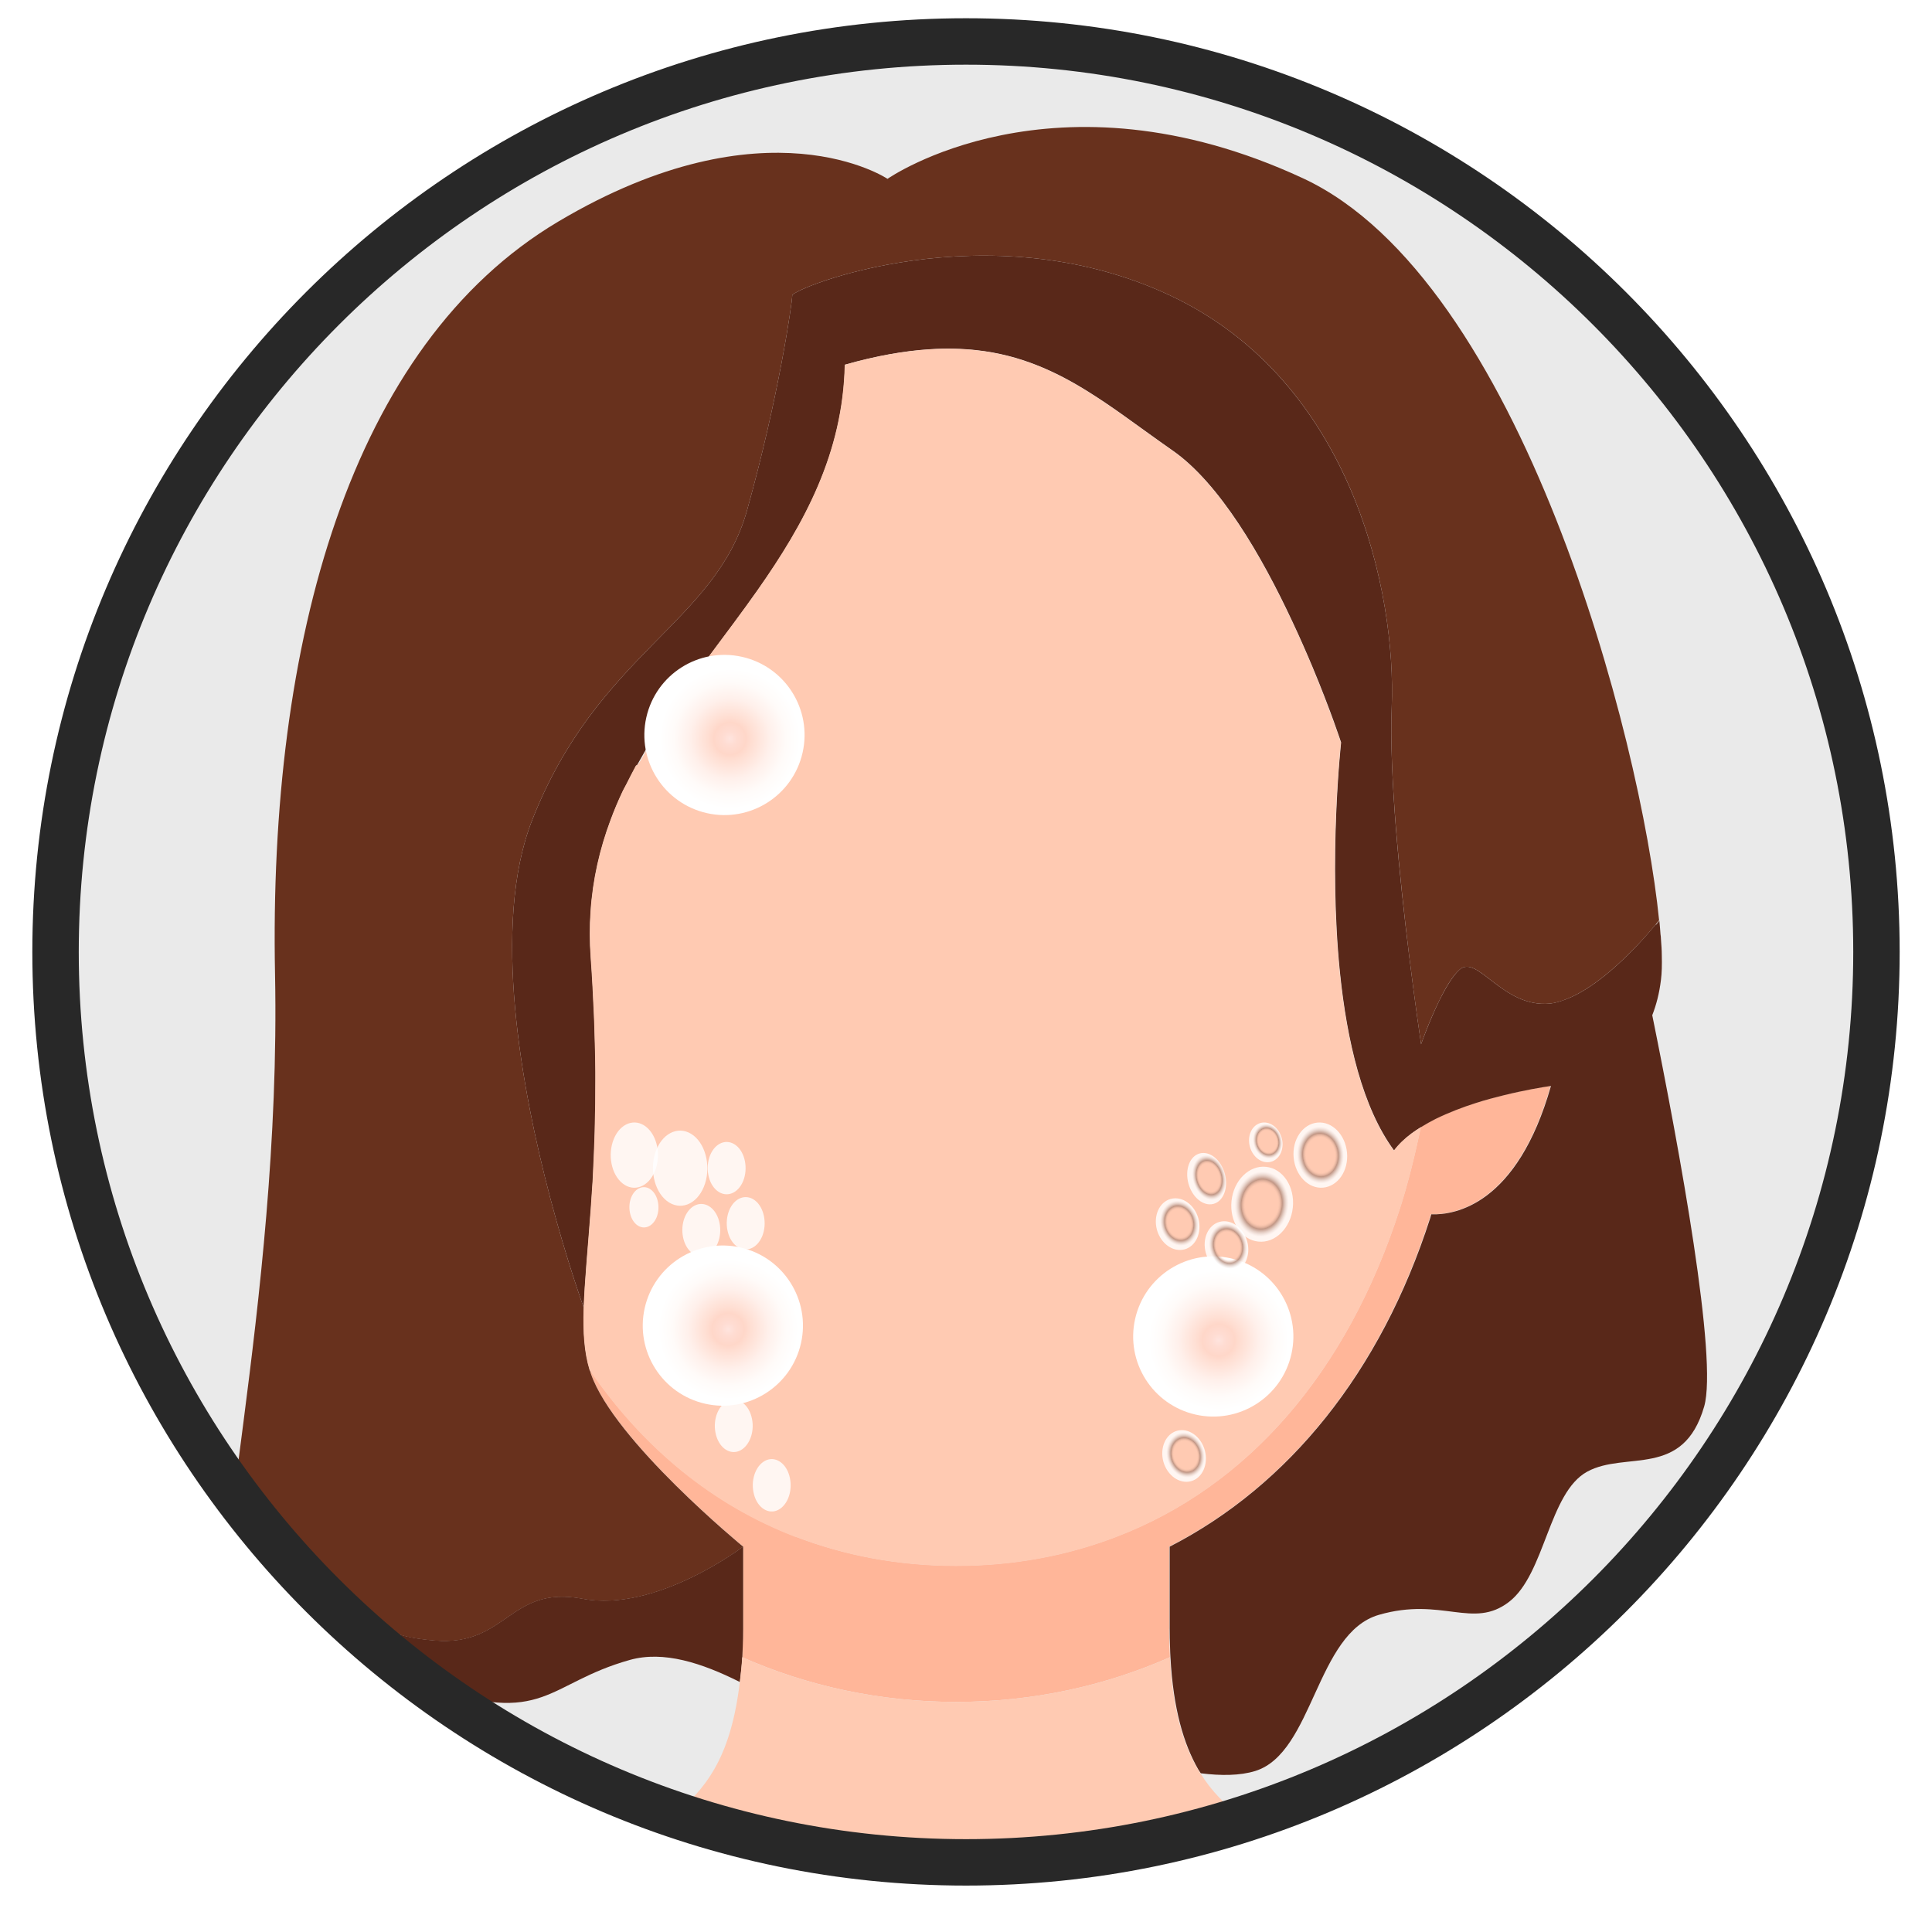 <?xml version="1.0" encoding="UTF-8"?><svg xmlns="http://www.w3.org/2000/svg" xmlns:xlink="http://www.w3.org/1999/xlink" viewBox="0 0 144 144"><defs><style>.cls-1{fill:url(#_ÂÁ_Ï_ÌÌ_È_ËÂÌÚ_297-2);}.cls-1,.cls-2,.cls-3,.cls-4,.cls-5,.cls-6,.cls-7,.cls-8,.cls-9,.cls-10,.cls-11,.cls-12,.cls-13,.cls-14,.cls-15,.cls-16,.cls-17,.cls-18{mix-blend-mode:multiply;}.cls-2{fill:url(#_ÂÁ_Ï_ÌÌ_È_ËÂÌÚ_297-3);}.cls-19{fill:none;}.cls-3{fill:url(#radial-gradient-2);}.cls-4{fill:url(#radial-gradient-5);}.cls-5{fill:url(#radial-gradient-6);}.cls-6{fill:url(#radial-gradient-7);}.cls-7{fill:url(#radial-gradient-3);}.cls-8{fill:url(#radial-gradient-4);}.cls-9{fill:url(#radial-gradient-9);}.cls-10{fill:url(#radial-gradient-8);}.cls-20{clip-path:url(#clippath);}.cls-21{fill:#68311d;}.cls-22{fill:#eaeaea;}.cls-23{fill:#ffcab2;}.cls-24{fill:#ffb699;}.cls-25{fill:#592819;}.cls-26{fill:#282828;}.cls-11{fill:url(#radial-gradient);}.cls-12{fill:url(#radial-gradient-14);}.cls-13{fill:url(#radial-gradient-13);}.cls-14{fill:url(#radial-gradient-12);}.cls-15{fill:url(#radial-gradient-15);}.cls-16{fill:url(#radial-gradient-11);}.cls-17{fill:url(#radial-gradient-10);}.cls-27{opacity:.83;}.cls-28{isolation:isolate;}.cls-18{fill:url(#_ÂÁ_Ï_ÌÌ_È_ËÂÌÚ_297);}</style><clipPath id="clippath"><circle class="cls-19" cx="72" cy="70.95" r="68.27" transform="translate(-11.13 128.47) rotate(-79.26)"/></clipPath><radialGradient id="_ÂÁ_Ï_ÌÌ_È_ËÂÌÚ_297" cx="-185.49" cy="-3858.35" fx="-185.49" fy="-3858.35" r="5.23" gradientTransform="translate(3797.29 1007.88) rotate(-72.97)" gradientUnits="userSpaceOnUse"><stop offset="0" stop-color="#ffe4de"/><stop offset=".1" stop-color="#ffdcd2"/><stop offset=".23" stop-color="#ffd7c9"/><stop offset=".31" stop-color="#ffded2"/><stop offset=".57" stop-color="#fff0eb"/><stop offset=".8" stop-color="#fffbf9"/><stop offset="1" stop-color="#fff"/></radialGradient><radialGradient id="_ÂÁ_Ï_ÌÌ_È_ËÂÌÚ_297-2" cx="-239.35" cy="-3879.24" fx="-239.35" fy="-3879.24" r="5.23" gradientTransform="translate(3869.46 1007.34) rotate(-72.97)" xlink:href="#_ÂÁ_Ï_ÌÌ_È_ËÂÌÚ_297"/><radialGradient id="_ÂÁ_Ï_ÌÌ_È_ËÂÌÚ_297-3" cx="-207.21" cy="-3896.65" fx="-207.21" fy="-3896.65" r="5.23" gradientTransform="translate(3840.15 1042.36) rotate(-72.97)" xlink:href="#_ÂÁ_Ï_ÌÌ_È_ËÂÌÚ_297"/><radialGradient id="radial-gradient" cx="-200.18" cy="-3887" fx="-200.18" fy="-3887" r="2.45" gradientTransform="translate(1318.94 -3387.9) rotate(-141.73) scale(.8 .9) skewX(17.76)" gradientUnits="userSpaceOnUse"><stop offset=".6" stop-color="#ffcab2" stop-opacity="0"/><stop offset=".76" stop-color="#b58d7d"/><stop offset=".8" stop-color="#c5a69a"/><stop offset=".86" stop-color="#deccc5"/><stop offset=".92" stop-color="#f0e8e5"/><stop offset=".97" stop-color="#fbf8f8"/><stop offset="1" stop-color="#fff"/></radialGradient><radialGradient id="radial-gradient-2" cx="-204.32" cy="-3889.91" fx="-204.32" fy="-3889.91" r="1.71" xlink:href="#radial-gradient"/><radialGradient id="radial-gradient-3" cx="-204.3" cy="-3884.61" fx="-204.3" fy="-3884.61" r="1.71" xlink:href="#radial-gradient"/><radialGradient id="radial-gradient-4" cx="-208.03" cy="-3887.21" fx="-208.03" fy="-3887.21" r="1.71" xlink:href="#radial-gradient"/><radialGradient id="radial-gradient-5" cx="-198.31" cy="-3891.36" fx="-198.31" fy="-3891.36" r="1.32" xlink:href="#radial-gradient"/><radialGradient id="radial-gradient-6" cx="-195.58" cy="-3888.48" fx="-195.58" fy="-3888.48" r="2.13" xlink:href="#radial-gradient"/><radialGradient id="radial-gradient-7" cx="-181.23" cy="-3883.97" fx="-181.23" fy="-3883.97" r="2.45" gradientTransform="translate(-170.91 3967.49) rotate(6.1) scale(.82 1)" xlink:href="#radial-gradient"/><radialGradient id="radial-gradient-8" cx="-183.41" cy="-3886.88" fx="-183.41" fy="-3886.88" r="1.71" gradientTransform="translate(1241.86 3802.46) rotate(-15.28) scale(.72 1)" xlink:href="#radial-gradient"/><radialGradient id="radial-gradient-9" cx="-185.34" cy="-3881.58" fx="-185.34" fy="-3881.58" r="1.71" gradientTransform="translate(1261.07 3797.21) rotate(-15.28) scale(.82 1)" xlink:href="#radial-gradient"/><radialGradient id="radial-gradient-10" cx="-189.07" cy="-3884.18" fx="-189.07" fy="-3884.18" r="1.71" gradientTransform="translate(1261.07 3797.21) rotate(-15.28) scale(.82 1)" xlink:href="#radial-gradient"/><radialGradient id="radial-gradient-11" cx="-179.36" cy="-3888.33" fx="-179.36" fy="-3888.33" r="1.32" gradientTransform="translate(1261.07 3797.21) rotate(-15.28) scale(.82 1)" xlink:href="#radial-gradient"/><radialGradient id="radial-gradient-12" cx="-174.93" cy="-3886.35" fx="-174.93" fy="-3886.35" r="2.13" gradientTransform="translate(578.02 3945.38) rotate(-4.97) scale(.82 1)" xlink:href="#radial-gradient"/><radialGradient id="radial-gradient-13" cx="-218.87" cy="-3877.47" fx="-218.87" fy="-3877.47" r="1.71" gradientTransform="translate(946.82 3788.93) rotate(-20.69) scale(.75 .97) skewX(-12.29)" xlink:href="#radial-gradient"/><radialGradient id="radial-gradient-14" cx="-216.25" cy="-3872.17" fx="-216.25" fy="-3872.17" r="1.71" gradientTransform="translate(946.82 3788.93) rotate(-20.69) scale(.75 .97) skewX(-12.29)" xlink:href="#radial-gradient"/><radialGradient id="radial-gradient-15" cx="-194.07" cy="-3867.39" fx="-194.07" fy="-3867.39" r="1.71" gradientTransform="translate(1261.07 3797.21) rotate(-15.28) scale(.82 1)" xlink:href="#radial-gradient"/></defs><g class="cls-28"><g id="Layer_1"><g class="cls-20"><rect class="cls-22" x="-15.89" y="-7.97" width="192.02" height="170.18"/><g><path class="cls-24" d="m87.15,121.4v-6.13c8.85-4.53,15.73-12.99,19.42-24.49.03-.09.05-.19.08-.28,1.75.06,6.4-.7,8.92-9.57-.69.1-2,.32-3.54.7-.64.16-1.33.35-2.02.56-1.03.33-2.08.72-3.04,1.2-.37.19-.73.39-1.07.6-.44,2.1-.94,4.14-1.56,6.07-3.94,12.27-11.37,20.73-21.1,24.46-3.69,1.42-7.69,2.18-11.98,2.18s-8.29-.76-11.98-2.18c-6.12-2.35-11.32-6.58-15.33-12.44.03.1.05.2.08.29,1.73,4.99,11.35,12.89,11.35,12.89v6.13c0,.49-.01.95-.03,1.4,0,.25-.02.49-.03.73,4.82,2.13,10.22,3.33,15.94,3.33s11.12-1.2,15.94-3.33c-.01-.24-.02-.49-.03-.73-.02-.45-.03-.91-.03-1.4Z"/><polygon class="cls-21" points="123.66 68.59 123.66 68.59 123.66 68.59 123.66 68.59"/><path class="cls-21" d="m25.42,119.97c4.25.35,1.56,1.86,6.97,2.31,5.41.46,5.55-4.15,11.04-3.11,5.49,1.04,11.96-3.89,11.96-3.89,0,0-9.62-7.89-11.35-12.89-.03-.09-.05-.19-.08-.29-.4-1.31-.5-2.8-.44-4.61h0s-1.23-3.35-2.51-8.21c-2.13-8.09-4.41-20.34-1.35-28.14,4.89-12.48,13.66-14.67,16.02-23.1,2.36-8.43,3.37-15.51,3.37-16.02s14.5-6.41,28.16,0c13.66,6.41,16.86,22.26,16.52,30.69-.2,4.96.6,12.77,1.28,18.37.48,3.91.91,6.75.91,6.75,0,0,.57-1.65,1.33-3.2.47-.97,1.02-1.91,1.54-2.36,1.35-1.18,3.2,2.87,6.74,2.53.38-.04.79-.16,1.19-.32,1.92-.73,3.96-2.59,5.33-4.04.63-.67,1.1-1.22,1.36-1.54.15-.18.25-.31.25-.31-1.35-13.53-10.28-47.74-26.54-55.3-18.58-8.63-30.97.04-30.97.04,0,0-9-6.04-24.53,3.18-15.53,9.22-21.61,31.36-21.12,56.11.49,24.75-5.74,47.83-3,48.6,2.22.63,3.29-.8,5.87-1.18.6-.09,1.26-.14,2.06-.07Z"/><path class="cls-21" d="m44.28,75.61c-.06-1.36-.13-2.77-.24-4.28.11,1.51.18,2.91.24,4.28Z"/><path class="cls-21" d="m44.18,87.94c0,.15-.02.29-.03.44-.04.57-.07,1.13-.11,1.65.04-.53.07-1.09.11-1.65,0-.15.02-.29.03-.44Z"/><path class="cls-25" d="m55.36,122.8c.02-.45.03-.91.03-1.4v-6.13s-6.46,4.93-11.96,3.89c-5.49-1.04-5.63,3.57-11.04,3.11-5.41-.46-2.72-1.96-6.97-2.31-.8-.07-1.46-.02-2.06.07,1.84,2.02,4.59,4.24,8.55,5.63,8.71,3.07,8.8-.19,15.04-1.94,2.51-.7,5.35.22,8.2,1.65.07-.6.14-1.18.18-1.85.01-.24.02-.48.03-.73Z"/><path class="cls-25" d="m123.41,68.9c-.27.32-.73.87-1.36,1.54-1.37,1.45-3.4,3.31-5.33,4.04-.4.15-.8.28-1.19.32-3.54.34-5.4-3.71-6.74-2.53-.52.46-1.06,1.39-1.54,2.36-.75,1.55-1.33,3.2-1.33,3.2,0,0-.43-2.84-.91-6.75-.69-5.6-1.48-13.41-1.28-18.37.34-8.43-2.87-24.28-16.52-30.69-13.66-6.41-28.16-.51-28.16,0s-1.01,7.59-3.37,16.02c-2.36,8.43-11.13,10.62-16.02,23.1-3.06,7.8-.78,20.05,1.35,28.14,1.28,4.85,2.51,8.21,2.51,8.21h0c.06-2.01.31-4.44.53-7.45.04-.53.07-1.09.11-1.65,0-.15.02-.29.03-.44.02-.35.04-.71.05-1.08.03-.63.06-1.29.08-1.97.01-.36.03-.72.03-1.1.03-1.03.04-2.11.04-3.25,0-.21,0-.45,0-.66,0-1.01-.03-2.06-.07-3.16-.01-.37-.03-.74-.04-1.12-.06-1.36-.13-2.77-.24-4.28-.09-1.16-.09-2.29-.01-3.37.16-2.44.69-4.7,1.48-6.82.26-.71.55-1.4.87-2.08.05-.12.17-.34.31-.6.24-.47.48-.94.73-1.41.01.01.04-.01.06-.02.6-1.06,1.2-2.12,1.2-2.12,1.29-2.06,2.72-4.05,4.19-6.02,1.21-1.63,2.44-3.25,3.6-4.9,3.48-4.95,6.37-10.2,6.51-16.81,2.36-.67,4.44-1.03,6.32-1.15,1.25-.08,2.41-.05,3.5.07,1.63.18,3.09.57,4.46,1.11,1.37.54,2.64,1.22,3.88,2,.83.52,1.64,1.07,2.46,1.65,1.23.87,2.47,1.79,3.79,2.71,1.76,1.22,3.42,3.19,4.93,5.46,1.51,2.27,2.86,4.84,3.99,7.26.57,1.21,1.08,2.38,1.53,3.45,1.35,3.23,2.12,5.6,2.12,5.6,0,0-.96,8.65-.08,17.2.52,5.02,1.67,10.01,4.03,13.21.35-.47.81-.9,1.33-1.29.22-.16.45-.31.69-.46.34-.21.69-.41,1.07-.6.96-.47,2-.87,3.04-1.2.69-.22,1.37-.4,2.02-.56,1.54-.38,2.85-.6,3.54-.7-2.52,8.87-7.16,9.63-8.92,9.57-.03.09-.05.19-.08.28-3.69,11.49-10.57,19.95-19.42,24.49v6.13c0,.49.01.95.03,1.4,0,.25.02.49.03.73.21,3.83.98,6.44,2.07,8.34.06.1.13.19.19.29,1.5.19,2.93.18,4.06-.17,4.34-1.36,4.52-10.29,9.22-11.64,4.7-1.36,7.01,1.11,9.7-.97,2.69-2.08,2.95-8.13,5.82-9.7,2.88-1.57,7.16.54,8.72-4.86,1.02-3.55-1.81-19-3.87-29.16.3-.77.53-1.64.65-2.65.06-.48.08-1.09.06-1.83,0-.36-.03-.75-.06-1.16,0-.14-.02-.29-.04-.43,0,0,0-.01,0-.02-.02-.31-.05-.62-.08-.96h0s-.1.13-.25.31Z"/><path class="cls-23" d="m37.58,144.66c2.54,5.7,10.88,18.65,34.23,18.65,8.76,0,15.4-1.82,20.42-4.4,2.51-1.29,4.61-2.76,6.37-4.3,1.17-1.02,2.19-2.07,3.07-3.1,1.32-1.55,2.34-3.06,3.12-4.41.52-.9.92-1.73,1.24-2.44.11-.24.28-.42.45-.61-4.86-2.9-9.03-5.4-10.46-6.33-2.34-1.51-4.82-2.75-6.56-5.57-.06-.1-.13-.18-.19-.29-1.1-1.9-1.87-4.51-2.07-8.34-4.82,2.13-10.22,3.33-15.94,3.33s-11.12-1.2-15.94-3.33c-.04.67-.11,1.25-.18,1.85-.33,2.82-.99,4.92-1.9,6.49-1.75,3.04-4.33,4.29-6.75,5.86-1.37.89-5.24,3.22-9.82,5.95.37.24.71.55.9.99Z"/><path class="cls-23" d="m59.29,114.54c3.69,1.42,7.69,2.18,11.98,2.18s8.29-.76,11.98-2.18c9.72-3.74,17.15-12.19,21.1-24.46.62-1.93,1.12-3.98,1.56-6.07-.24.15-.48.3-.69.46-.53.39-.98.82-1.33,1.29-2.36-3.19-3.51-8.19-4.03-13.21-.88-8.56.08-17.2.08-17.2,0,0-.78-2.37-2.12-5.6-.45-1.08-.96-2.25-1.53-3.45-1.13-2.42-2.48-4.99-3.99-7.26-1.51-2.27-3.17-4.24-4.93-5.46-1.32-.92-2.56-1.84-3.79-2.71-.82-.58-1.63-1.14-2.46-1.65-1.24-.78-2.51-1.46-3.88-2-1.37-.54-2.83-.93-4.46-1.11-1.09-.12-2.24-.15-3.5-.07-1.88.12-3.96.48-6.32,1.15-.14,6.62-3.03,11.86-6.51,16.81-1.16,1.65-2.39,3.27-3.6,4.9-1.47,1.97-2.9,3.96-4.19,6.02,0,0-.91,2-1.2,2.12-.02,0-.04.03-.06.02-.25.46-.49.93-.73,1.41-.1.2-.22.39-.31.6-.32.68-.61,1.38-.87,2.08-.79,2.12-1.32,4.38-1.48,6.82-.07,1.08-.07,2.21.01,3.37.11,1.51.18,2.91.24,4.28.02.38.03.75.04,1.12.04,1.1.06,2.15.07,3.16,0,.22,0,.45,0,.66,0,1.14-.01,2.22-.04,3.25,0,.38-.02.73-.03,1.1-.02.68-.05,1.33-.08,1.97-.02.36-.03.73-.05,1.08,0,.15-.02.29-.03.44-.04.57-.07,1.13-.11,1.65-.22,3.01-.46,5.44-.53,7.45-.06,1.81.04,3.3.44,4.61,4.01,5.86,9.21,10.09,15.33,12.44Z"/></g><circle class="cls-18" cx="54" cy="54.78" r="5.97" transform="translate(-11.3 95.44) rotate(-77.32)"/><circle class="cls-1" cx="90.43" cy="99.62" r="5.97" transform="translate(-26.61 165.97) rotate(-77.32)"/><circle class="cls-2" cx="53.88" cy="98.81" r="5.97" transform="translate(-54.35 129.68) rotate(-77.32)"/></g><path class="cls-26" d="m72,140.54c-38.37,0-69.59-31.22-69.59-69.59S33.63,1.36,72,1.36s69.59,31.22,69.59,69.59-31.22,69.59-69.59,69.59Zm0-135.72C35.53,4.82,5.87,34.49,5.87,70.95s29.67,66.13,66.13,66.13,66.13-29.67,66.13-66.13S108.46,4.82,72,4.82Z"/><g class="cls-27"><path class="cls-11" d="m48.93,85.68c.55-1.34,1.79-1.81,2.77-1.04.97.77,1.31,2.48.76,3.82-.55,1.34-1.79,1.81-2.77,1.04-.97-.77-1.31-2.48-.76-3.82Z"/></g><g class="cls-27"><path class="cls-3" d="m51.04,90.72c.39-.94,1.25-1.26,1.93-.73.68.53.91,1.73.53,2.66-.39.94-1.25,1.26-1.93.73-.68-.53-.91-1.73-.53-2.66Z"/></g><g class="cls-27"><path class="cls-7" d="m52.93,86.1c.39-.94,1.25-1.26,1.93-.73.68.53.91,1.73.53,2.66-.39.94-1.25,1.26-1.93.73-.68-.53-.91-1.73-.53-2.66Z"/></g><g class="cls-27"><path class="cls-8" d="m54.35,90.21c.39-.94,1.25-1.26,1.93-.73.68.53.91,1.73.53,2.66-.39.94-1.25,1.26-1.93.73-.68-.53-.91-1.73-.53-2.66Z"/></g><g class="cls-27"><path class="cls-4" d="m47.05,89.24c.3-.72.96-.97,1.48-.56.52.41.7,1.33.41,2.05-.3.72-.96.97-1.48.56-.52-.41-.7-1.33-.41-2.05Z"/></g><g class="cls-27"><path class="cls-5" d="m45.75,84.89c.48-1.17,1.56-1.57,2.4-.91.85.67,1.14,2.15.66,3.32-.48,1.17-1.56,1.57-2.4.91-.85-.67-1.14-2.15-.66-3.32Z"/></g><g class="cls-27"><path class="cls-6" d="m96.36,90c-.16,1.54-1.32,2.68-2.58,2.54-1.26-.13-2.15-1.49-1.99-3.03.16-1.54,1.32-2.68,2.58-2.54,1.26.13,2.15,1.49,1.99,3.03Z"/></g><g class="cls-27"><path class="cls-10" d="m91.29,87.48c.28,1.04-.09,2.05-.84,2.25-.75.2-1.58-.47-1.87-1.51-.28-1.04.09-2.05.84-2.25.75-.2,1.58.47,1.87,1.51Z"/></g><g class="cls-27"><path class="cls-9" d="m92.96,92.53c.28,1.04-.18,2.07-1.03,2.3-.85.23-1.77-.42-2.06-1.46-.28-1.04.18-2.07,1.03-2.3.85-.23,1.77.42,2.06,1.46Z"/></g><g class="cls-27"><path class="cls-17" d="m89.32,90.82c.28,1.04-.18,2.07-1.03,2.3-.85.23-1.77-.42-2.06-1.46-.28-1.04.18-2.07,1.03-2.3.85-.23,1.77.42,2.06,1.46Z"/></g><g class="cls-27"><path class="cls-16" d="m95.53,84.82c.22.8-.14,1.59-.79,1.77-.66.18-1.36-.32-1.58-1.12-.22-.8.14-1.59.79-1.77.66-.18,1.36.32,1.58,1.12Z"/></g><g class="cls-27"><path class="cls-14" d="m100.4,85.92c.12,1.34-.68,2.5-1.78,2.6-1.1.1-2.08-.91-2.2-2.25-.12-1.34.68-2.5,1.78-2.6,1.1-.1,2.08.91,2.2,2.25Z"/></g><g class="cls-27"><path class="cls-13" d="m56.05,105.76c.21,1.04-.24,2.11-.99,2.4-.75.28-1.53-.33-1.73-1.37-.21-1.04.24-2.11.99-2.4.75-.28,1.53.33,1.73,1.37Z"/></g><g class="cls-27"><path class="cls-12" d="m58.88,110.19c.21,1.04-.24,2.11-.99,2.4-.75.28-1.53-.33-1.73-1.37-.21-1.04.24-2.11.99-2.4.75-.28,1.53.33,1.73,1.37Z"/></g><g class="cls-27"><path class="cls-15" d="m89.8,108.1c.28,1.04-.18,2.07-1.03,2.3-.85.23-1.77-.42-2.06-1.46-.28-1.04.18-2.07,1.03-2.3.85-.23,1.77.42,2.06,1.46Z"/></g></g></g></svg>